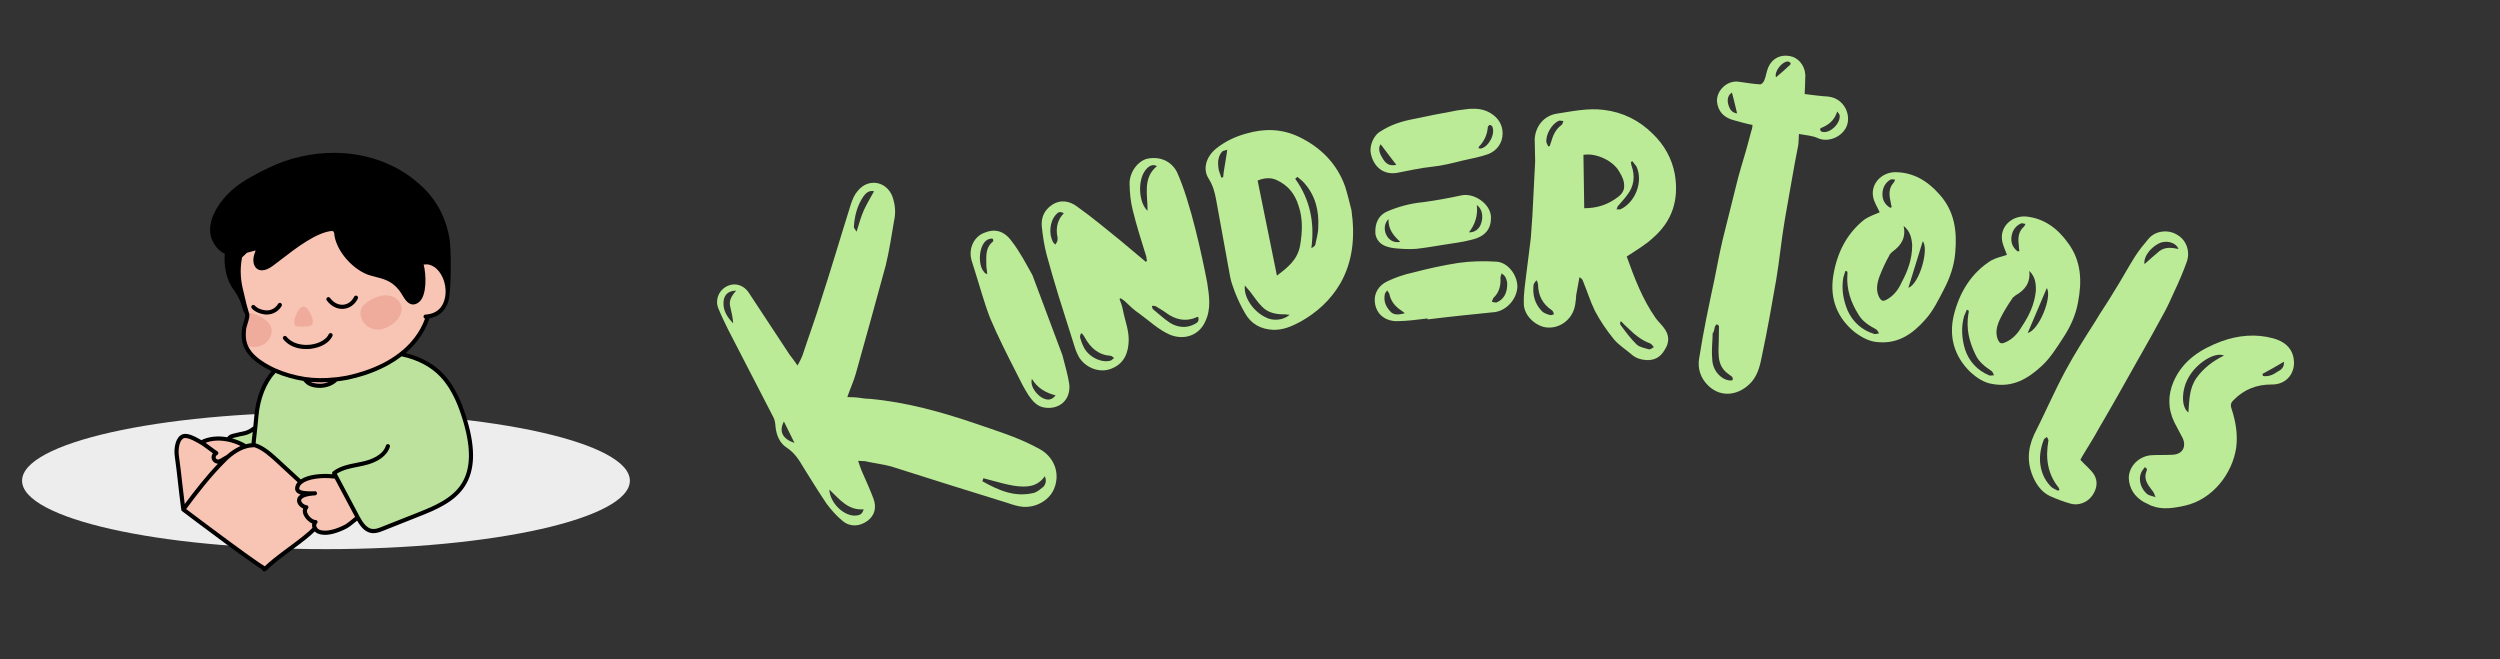 <svg xmlns="http://www.w3.org/2000/svg" xmlns:xlink="http://www.w3.org/1999/xlink" width="364" zoomAndPan="magnify" viewBox="0 0 273 72" height="96" preserveAspectRatio="xMidYMid meet" version="1.0"><rect x="0" y="0" width="273" height="72" fill="#333333" stroke="none"/><defs><filter x="0%" y="0%" width="100%" height="100%" id="f159309700"><feColorMatrix values="0 0 0 0 1 0 0 0 0 1 0 0 0 0 1 0 0 0 1 0" color-interpolation-filters="sRGB"/></filter><g/><clipPath id="87167231e7"><path d="M 2.41 45.02 L 68.781 45.02 L 68.781 59.965 L 2.41 59.965 Z M 2.41 45.02 " clip-rule="nonzero"/></clipPath><clipPath id="fbfa1c1920"><path d="M 35.594 45.02 C 17.27 45.02 2.41 48.363 2.41 52.492 C 2.41 56.617 17.27 59.965 35.594 59.965 C 53.922 59.965 68.781 56.617 68.781 52.492 C 68.781 48.363 53.922 45.02 35.594 45.02 " clip-rule="nonzero"/></clipPath><clipPath id="d32430f7d8"><path d="M 24 38 L 51.945 38 L 51.945 58 L 24 58 Z M 24 38 " clip-rule="nonzero"/></clipPath><clipPath id="ca2cf9a1ad"><path d="M 19 24 L 49 24 L 49 62.422 L 19 62.422 Z M 19 24 " clip-rule="nonzero"/></clipPath><mask id="e8d547ff07"><g filter="url(#f159309700)"><rect x="-27.3" width="327.6" fill="#000000" y="-7.2" height="86.4" fill-opacity="0.4"/></g></mask><clipPath id="43e651f00b"><path d="M 0.398 0.16 L 17.922 0.16 L 17.922 5.922 L 0.398 5.922 Z M 0.398 0.16 " clip-rule="nonzero"/></clipPath><clipPath id="cce57aae06"><rect x="0" width="18" y="0" height="6"/></clipPath><clipPath id="4eb6c4aeb6"><path d="M 19 16.672 L 51.945 16.672 L 51.945 62.422 L 19 62.422 Z M 19 16.672 " clip-rule="nonzero"/></clipPath></defs><g clip-path="url(#87167231e7)"><g clip-path="url(#fbfa1c1920)"><path fill="#ededed" d="M 2.41 45.02 L 68.781 45.02 L 68.781 59.965 L 2.41 59.965 Z M 2.41 45.02 " fill-opacity="1" fill-rule="nonzero"/></g></g><g clip-path="url(#d32430f7d8)"><path fill="#bce29e" d="M 50.562 52.984 C 50 53.852 49.199 54.484 48.301 54.996 C 47.492 55.465 46.602 55.824 45.738 56.168 C 44.418 56.691 43.102 57.215 41.785 57.738 C 41.41 57.887 41.016 58.035 40.617 57.984 C 39.879 57.891 39.418 57.164 39.062 56.5 C 39.055 56.488 39.047 56.477 39.039 56.465 C 38.922 56.242 38.805 56.023 38.691 55.805 C 38.023 54.555 37.359 53.305 36.695 52.055 C 35.223 51.859 33.562 52.035 32.828 52.648 C 32.035 51.918 31.242 51.184 30.449 50.453 C 29.613 49.684 28.77 48.906 27.812 48.609 C 27.762 48.609 27.711 48.609 27.664 48.613 C 27.129 48.625 26.613 48.781 26.133 49.02 L 26.656 48.652 C 26.148 48.363 25.57 48.141 24.969 48.012 L 24.984 47.938 L 26.23 47.406 C 26.23 47.406 26.23 47.406 26.234 47.406 C 26.32 47.391 26.406 47.375 26.492 47.359 C 26.984 47.27 27.293 47.133 27.816 46.734 L 27.867 46.742 C 27.836 47.062 27.805 47.383 27.77 47.703 C 27.805 47.383 27.836 47.062 27.867 46.742 C 27.945 46.027 27.93 46.195 27.992 45.48 C 28.168 43.406 28.98 41.09 30.684 39.898 L 30.75 39.746 C 31.785 40.207 32.176 39.781 33.254 39.949 C 33.312 40.035 33.383 40.113 33.453 40.188 C 33.551 40.281 33.645 40.359 33.727 40.414 C 33.75 40.43 33.77 40.438 33.789 40.449 C 34.098 40.617 34.488 40.684 34.848 40.691 C 34.918 40.691 34.984 40.691 35.055 40.691 C 35.645 40.656 36.305 40.441 36.699 39.988 C 36.801 39.977 36.906 39.965 37.008 39.949 C 37.219 39.922 37.434 39.891 37.656 39.855 C 37.766 39.836 37.875 39.816 37.984 39.793 C 38.598 39.664 39.191 39.504 39.762 39.316 C 40.551 39.059 41.293 38.75 41.988 38.387 L 42.02 38.449 C 44.336 38.559 46.668 39.301 48.258 40.992 C 49.559 42.379 50.289 44.207 50.824 46.035 C 51.496 48.332 51.867 50.98 50.562 52.984 Z M 50.562 52.984 " fill-opacity="1" fill-rule="nonzero"/></g><g clip-path="url(#ca2cf9a1ad)"><path fill="#f8c4b4" d="M 26.23 47.406 L 24.984 47.938 C 25.039 47.734 25.27 47.645 25.473 47.59 C 25.723 47.523 25.977 47.461 26.23 47.406 Z M 26.234 47.406 C 26.32 47.391 26.406 47.375 26.488 47.359 C 26.984 47.27 27.293 47.133 27.816 46.734 Z M 28.918 62.09 C 28.941 62.102 28.961 62.105 28.973 62.105 C 29.418 61.637 30.098 61.102 30.84 60.535 C 30.113 60.973 29.41 61.426 28.918 62.09 Z M 33.215 58.742 C 32.496 59.316 31.629 59.938 30.84 60.535 C 31.707 60.02 32.605 59.531 33.215 58.742 Z M 39.039 56.465 C 39.047 56.477 39.055 56.488 39.062 56.5 C 38.551 56.945 38.016 57.375 37.715 57.523 C 35.969 58.402 34.996 58.219 34.641 57.969 C 34.613 57.953 34.594 57.934 34.574 57.918 C 34.5 57.844 34.438 57.766 34.395 57.688 C 34.895 57.184 36.309 55.871 34.168 53.883 C 34.238 53.875 34.316 53.875 34.395 53.867 C 34.32 53.871 34.238 53.875 34.16 53.879 C 33.316 53.898 32.371 53.852 32.453 53.277 C 32.473 53.148 32.516 53.035 32.582 52.926 C 32.516 53.035 32.473 53.152 32.453 53.277 C 32.371 53.852 33.316 53.898 34.16 53.879 C 34.164 53.879 34.164 53.883 34.164 53.883 C 31.762 54.09 32.801 55.355 33.453 55.391 C 32.898 55.953 33.879 57.039 34.449 57.004 C 33.879 57.039 32.898 55.953 33.453 55.391 C 32.801 55.355 31.762 54.09 34.168 53.883 C 36.309 55.871 34.895 57.184 34.395 57.688 C 34.266 57.465 34.258 57.219 34.453 57.004 C 34.258 57.219 34.266 57.465 34.395 57.688 C 34.367 57.715 34.344 57.738 34.32 57.762 C 34.043 58.055 33.672 58.375 33.254 58.711 C 33.242 58.719 33.23 58.73 33.215 58.742 C 33.223 58.734 33.223 58.73 33.23 58.727 C 33.223 58.73 33.219 58.738 33.215 58.742 C 32.492 59.316 31.629 59.941 30.84 60.535 C 30.113 60.973 29.41 61.426 28.918 62.09 C 28.656 61.98 27.703 61.32 26.512 60.461 C 25.996 60.086 25.438 59.676 24.871 59.258 C 25.242 58.789 25.672 58.363 26.16 57.992 L 26.316 57.34 C 26.574 56.004 26.809 54.668 27.016 53.32 L 29.371 52.566 L 27.016 53.32 C 26.809 54.668 26.574 56.004 26.316 57.34 L 26.16 57.992 C 25.672 58.359 25.242 58.789 24.867 59.258 C 22.508 57.523 20.016 55.629 20.016 55.629 C 20.039 55.598 20.059 55.57 20.082 55.535 C 21.414 53.742 22.863 51.859 24.547 50.191 C 24.629 50.109 24.715 50.027 24.801 49.949 C 24.715 50.027 24.629 50.109 24.547 50.191 C 22.863 51.859 21.414 53.742 20.082 55.535 L 20.016 55.559 C 19.742 53.641 19.582 51.723 19.312 49.805 C 19.188 48.93 19.414 47.832 20.016 47.637 C 20.57 47.449 21.637 48.117 22.176 48.438 C 22.113 48.391 22.051 48.352 21.992 48.312 C 22.867 47.848 23.945 47.789 24.969 48.012 C 25.57 48.141 26.148 48.363 26.656 48.652 L 26.133 49.02 C 26.613 48.777 27.129 48.625 27.664 48.613 C 27.555 49.539 27.438 50.461 27.309 51.383 C 27.438 50.461 27.555 49.539 27.664 48.613 C 27.711 48.609 27.762 48.609 27.812 48.609 C 28.77 48.91 29.617 49.684 30.449 50.453 C 31.242 51.184 32.035 51.918 32.828 52.648 C 33.562 52.035 35.223 51.859 36.695 52.059 C 37.359 53.305 38.023 54.555 38.691 55.805 C 38.805 56.023 38.922 56.246 39.039 56.465 Z M 24.875 49.883 C 24.844 49.898 24.812 49.914 24.781 49.934 C 24.789 49.938 24.797 49.941 24.801 49.949 C 24.828 49.926 24.852 49.902 24.879 49.883 C 24.879 49.879 24.883 49.879 24.883 49.875 C 24.961 49.832 25.035 49.789 25.098 49.75 L 26.133 49.023 C 26.129 49.023 26.129 49.023 26.129 49.023 L 25.098 49.75 C 25.035 49.789 24.961 49.832 24.883 49.875 C 24.883 49.879 24.879 49.879 24.875 49.883 Z M 23.332 50 C 23.301 49.789 23.426 49.562 23.621 49.48 C 23.426 49.562 23.301 49.789 23.332 50 Z M 47.922 29.285 C 47.871 29.234 47.82 29.184 47.766 29.137 C 47.656 29.043 47.543 28.961 47.418 28.891 C 47.355 28.855 47.297 28.824 47.23 28.797 C 47.203 28.785 47.172 28.77 47.145 28.758 C 46.93 28.672 46.758 28.629 46.508 28.641 C 46.43 28.645 46.344 28.652 46.242 28.664 C 45.848 28.719 45.625 28.98 45.504 29.203 C 45.41 29.387 45.383 29.547 45.383 29.547 C 45.598 30.398 45.312 30.984 45.281 31.859 C 45.273 32.152 45.188 32.512 44.91 32.578 C 44.703 32.625 44.504 32.48 44.359 32.324 C 43.844 31.754 43.652 30.918 43.043 30.453 C 42.293 29.879 41.227 30.07 40.332 29.781 C 40.234 29.75 40.137 29.711 40.043 29.672 C 38.156 28.832 37.672 26.078 35.891 24.91 C 35.859 24.891 35.828 24.871 35.797 24.852 C 35.168 24.883 34.531 25.117 33.957 25.402 C 33.539 25.613 33.133 25.848 32.738 26.102 C 31.691 26.77 30.711 27.547 29.68 28.246 C 29.457 28.395 29.223 28.547 28.957 28.57 C 28.34 28.617 27.875 27.934 27.91 27.312 C 27.934 26.867 28.137 26.461 28.387 26.082 C 27.637 26.836 26.953 27.684 26.168 28.312 C 25.992 29.371 26.027 30.5 26.309 31.645 C 26.332 31.734 26.352 31.82 26.375 31.91 C 26.551 32.652 26.711 33.414 26.938 34.141 C 26.957 34.195 26.973 34.25 26.992 34.301 C 27.102 34.617 26.711 35.488 26.664 35.848 C 26.609 36.309 26.586 36.781 26.676 37.246 C 26.703 37.383 26.746 37.523 26.797 37.652 C 26.82 37.73 26.855 37.805 26.887 37.879 C 26.984 38.098 27.113 38.309 27.262 38.5 C 27.516 38.832 27.832 39.121 28.176 39.383 C 28.273 39.453 28.371 39.527 28.473 39.594 C 28.953 39.926 29.477 40.211 30.023 40.453 C 31.059 40.914 32.176 41.219 33.254 41.387 C 33.27 41.391 33.289 41.395 33.305 41.395 C 33.594 41.438 33.902 41.473 34.223 41.492 C 33.902 41.473 33.594 41.438 33.305 41.395 C 33.289 41.395 33.27 41.391 33.254 41.387 C 33.312 41.469 33.383 41.551 33.453 41.621 C 33.551 41.715 33.645 41.797 33.727 41.852 C 33.75 41.863 33.77 41.875 33.789 41.887 C 34.098 42.055 34.488 42.121 34.848 42.129 C 34.918 42.129 34.984 42.129 35.055 42.125 C 35.645 42.094 36.305 41.879 36.699 41.426 C 36.801 41.414 36.906 41.402 37.008 41.387 C 37.219 41.359 37.434 41.328 37.656 41.289 C 37.766 41.273 37.875 41.25 37.984 41.23 C 38.598 41.098 39.191 40.938 39.762 40.754 C 40.551 40.496 41.293 40.188 41.988 39.824 C 42.133 39.754 42.277 39.676 42.418 39.594 C 43.641 38.895 44.684 38.031 45.473 36.98 C 46.023 36.258 46.449 35.445 46.734 34.551 C 48.223 34.352 48.867 33.172 48.887 31.914 C 48.902 30.941 48.547 29.926 47.922 29.285 Z M 47.922 29.285 " fill-opacity="1" fill-rule="nonzero"/></g><g mask="url(#e8d547ff07)"><g transform="matrix(1, 0, 0, 1, 26, 32)"><g clip-path="url(#cce57aae06)"><g clip-path="url(#43e651f00b)"><path fill="#e08479" d="M 3.625 3.789 C 3.828 4.609 3.227 5.504 2.473 5.758 C 1.867 5.988 1.316 5.898 0.793 5.641 C 0.742 5.508 0.703 5.371 0.676 5.23 C 0.582 4.77 0.605 4.297 0.664 3.836 C 0.711 3.477 1.098 2.605 0.992 2.289 C 0.973 2.234 0.953 2.18 0.941 2.129 C 1.023 2.125 1.102 2.133 1.18 2.141 C 1.961 2.23 3.418 2.965 3.625 3.789 Z M 17.73 1.176 C 17.414 0.492 16.629 0.191 15.902 0.258 C 15.121 0.328 13.645 1.023 13.418 1.844 C 13.195 2.66 13.773 3.57 14.52 3.844 C 15.371 4.195 16.137 3.879 16.871 3.379 C 17.512 2.934 18.133 1.969 17.73 1.176 Z M 7.121 1.477 C 6.52 1.484 5.695 3.535 6.398 3.625 C 7.098 3.715 7.785 3.695 8.059 3.457 C 8.434 3.148 7.723 1.473 7.121 1.477 Z M 7.121 1.477 " fill-opacity="1" fill-rule="nonzero"/></g></g></g></g><g clip-path="url(#4eb6c4aeb6)"><path fill="#000000" d="M 51.039 45.973 C 50.574 44.383 49.855 42.367 48.422 40.84 C 47.395 39.746 45.977 38.965 44.301 38.551 C 44.816 38.109 45.266 37.629 45.652 37.117 C 46.199 36.402 46.617 35.605 46.902 34.754 C 48.496 34.473 49.09 33.125 49.109 31.93 C 49.273 30.453 49.262 27.055 49.086 26.051 C 48.48 22.59 46.672 20.77 45.16 19.57 C 42.82 17.715 39.73 16.691 36.461 16.691 C 34.004 16.691 31.551 17.254 29.359 18.312 C 28.102 18.922 26.664 19.652 25.547 20.57 C 24.164 21.711 21.941 24.461 23.445 26.727 C 23.758 27.199 24.121 27.523 24.547 27.711 C 24.418 29.07 24.75 30.59 25.453 31.555 C 25.797 32.027 26.004 32.355 26.246 32.938 C 26.297 33.066 26.344 33.223 26.391 33.383 C 26.477 33.676 26.57 33.992 26.738 34.25 L 26.777 34.379 C 26.824 34.512 26.672 34.992 26.594 35.25 C 26.52 35.477 26.461 35.672 26.441 35.82 C 26.391 36.223 26.348 36.754 26.453 37.293 C 26.484 37.441 26.527 37.59 26.578 37.73 C 26.609 37.812 26.645 37.895 26.68 37.973 C 26.785 38.203 26.918 38.426 27.082 38.637 C 27.336 38.965 27.648 39.27 28.039 39.566 C 28.141 39.641 28.242 39.715 28.344 39.781 C 28.746 40.059 29.188 40.309 29.656 40.531 C 28.621 41.707 27.938 43.465 27.766 45.461 L 27.75 45.652 C 27.715 46.086 27.715 46.086 27.668 46.508 L 27.66 46.57 C 27.195 46.922 26.922 47.051 26.449 47.137 L 26.203 47.184 C 26.199 47.184 26.191 47.184 26.184 47.188 C 25.934 47.238 25.672 47.301 25.414 47.371 C 25.281 47.406 24.965 47.496 24.82 47.75 C 23.777 47.562 22.785 47.672 21.988 48.062 C 21.23 47.621 20.469 47.246 19.941 47.422 C 19.227 47.656 18.945 48.832 19.086 49.836 C 19.223 50.789 19.332 51.762 19.438 52.703 C 19.543 53.648 19.652 54.625 19.789 55.59 C 19.789 55.594 19.793 55.594 19.793 55.598 C 19.781 55.676 19.809 55.762 19.879 55.812 C 19.902 55.832 22.402 57.723 24.734 59.441 C 25.305 59.859 25.863 60.27 26.379 60.645 C 27.793 61.664 28.375 62.043 28.629 62.195 C 28.633 62.258 28.664 62.32 28.723 62.363 C 28.762 62.391 28.809 62.406 28.855 62.406 C 28.918 62.406 28.977 62.379 29.023 62.328 C 29.066 62.32 29.105 62.297 29.137 62.262 C 29.59 61.789 30.285 61.238 30.977 60.719 C 31.242 60.516 31.516 60.312 31.789 60.109 C 32.324 59.715 32.875 59.305 33.359 58.918 L 33.395 58.891 C 33.812 58.551 34.129 58.273 34.371 58.031 C 34.387 58.047 34.402 58.062 34.414 58.078 C 34.449 58.113 34.488 58.141 34.512 58.156 C 34.633 58.242 34.938 58.406 35.484 58.406 C 36.016 58.406 36.773 58.25 37.812 57.727 C 38.055 57.605 38.445 57.32 39 56.852 C 39.387 57.527 39.859 58.117 40.59 58.211 C 40.656 58.219 40.719 58.223 40.777 58.223 C 41.176 58.223 41.555 58.074 41.867 57.949 C 43.188 57.426 44.504 56.902 45.82 56.379 C 46.766 56.004 47.613 55.656 48.41 55.195 C 49.465 54.598 50.23 53.914 50.75 53.109 C 51.855 51.41 51.949 49.074 51.039 45.973 Z M 28.598 39.406 C 28.5 39.34 28.402 39.27 28.312 39.203 C 27.953 38.93 27.664 38.656 27.438 38.359 C 27.297 38.176 27.18 37.984 27.09 37.785 C 27.086 37.777 27.086 37.77 27.082 37.762 C 27.055 37.703 27.027 37.641 27.004 37.578 C 26.961 37.453 26.922 37.328 26.895 37.199 C 26.805 36.727 26.844 36.246 26.887 35.879 C 26.902 35.77 26.961 35.582 27.023 35.387 C 27.188 34.852 27.293 34.484 27.207 34.234 L 27.176 34.141 L 27.156 34.074 C 26.984 33.535 26.852 32.961 26.723 32.41 C 26.68 32.223 26.637 32.039 26.594 31.855 L 26.527 31.59 C 26.262 30.5 26.215 29.41 26.391 28.348 C 26.406 28.258 26.426 28.168 26.445 28.078 C 26.613 27.93 26.777 27.77 26.938 27.605 C 26.973 27.598 27.012 27.59 27.047 27.578 C 27.324 27.508 27.621 27.434 27.91 27.344 C 27.906 27.371 27.906 27.395 27.906 27.422 C 27.652 27.949 27.605 28.512 27.75 28.906 C 27.891 29.297 28.199 29.52 28.602 29.52 C 28.953 29.52 29.363 29.348 29.82 29.012 C 30.09 28.816 30.406 28.57 30.738 28.312 C 32.277 27.125 34.57 25.348 36.285 25.215 C 36.352 25.207 36.418 25.207 36.484 25.207 C 36.484 25.27 36.484 25.336 36.488 25.402 C 36.602 27.406 38.695 29.625 40.496 30.098 L 40.836 30.188 C 42.012 30.488 42.793 30.691 43.602 31.719 C 43.695 31.84 43.793 32 43.895 32.168 C 44.207 32.676 44.555 33.25 45.113 33.25 C 45.336 33.25 45.566 33.152 45.793 32.957 C 46.637 32.227 46.539 29.918 46.262 28.891 C 46.266 28.891 46.266 28.891 46.266 28.891 C 46.27 28.891 46.273 28.891 46.273 28.891 C 46.363 28.879 46.445 28.871 46.52 28.867 C 46.719 28.859 46.852 28.883 47.062 28.969 L 47.086 28.98 C 47.105 28.984 47.121 28.992 47.137 29 C 47.195 29.027 47.254 29.055 47.309 29.086 C 47.414 29.148 47.516 29.219 47.617 29.305 C 47.664 29.348 47.715 29.395 47.762 29.445 C 48.336 30.031 48.68 30.977 48.66 31.91 C 48.652 32.422 48.488 34.09 46.703 34.328 C 46.625 34.336 46.547 34.344 46.461 34.352 C 46.336 34.359 46.242 34.465 46.25 34.59 C 46.254 34.688 46.324 34.766 46.414 34.793 C 46.145 35.531 45.77 36.219 45.293 36.844 C 44.551 37.832 43.547 38.691 42.305 39.398 C 42.168 39.477 42.027 39.551 41.887 39.625 C 41.215 39.973 40.477 40.281 39.691 40.535 C 39.125 40.723 38.535 40.883 37.945 41.008 C 37.844 41.027 37.742 41.047 37.641 41.062 L 37.617 41.066 C 37.402 41.105 37.188 41.137 36.98 41.164 L 36.945 41.168 C 36.859 41.18 36.77 41.188 36.684 41.199 C 36.684 41.199 36.68 41.199 36.68 41.199 C 36.676 41.199 36.676 41.199 36.672 41.199 C 35.484 41.336 34.359 41.324 33.324 41.168 L 33.289 41.164 C 32.168 40.988 31.07 40.672 30.113 40.246 C 29.57 40.004 29.059 39.723 28.598 39.406 Z M 35.863 41.723 C 35.617 41.824 35.34 41.887 35.043 41.902 C 34.977 41.902 34.914 41.902 34.852 41.902 C 34.484 41.895 34.156 41.82 33.914 41.695 C 34.281 41.73 34.664 41.75 35.051 41.75 C 35.32 41.75 35.59 41.738 35.863 41.723 Z M 25.531 47.809 C 25.777 47.742 26.023 47.684 26.266 47.633 C 26.27 47.633 26.273 47.629 26.277 47.629 L 26.531 47.582 C 26.945 47.504 27.246 47.395 27.598 47.164 C 27.555 47.609 27.508 48.016 27.461 48.398 C 27.254 48.414 27.043 48.453 26.832 48.512 C 26.816 48.488 26.793 48.469 26.766 48.453 C 26.332 48.207 25.848 48.008 25.348 47.871 C 25.418 47.84 25.496 47.82 25.531 47.809 Z M 24.922 48.23 C 25.391 48.332 25.852 48.496 26.277 48.707 C 26.195 48.742 26.113 48.777 26.031 48.816 C 25.602 49.031 25.172 49.324 24.75 49.691 C 24.723 49.707 24.695 49.723 24.668 49.738 L 24.484 49.844 C 24.371 49.91 24.258 49.977 24.164 50.035 C 24.031 50.113 23.914 50.18 23.801 50.18 C 23.691 50.18 23.574 50.086 23.555 49.977 C 23.531 49.867 23.605 49.734 23.707 49.691 C 23.785 49.66 23.836 49.586 23.848 49.504 C 23.855 49.418 23.816 49.336 23.746 49.293 C 23.496 49.129 23.211 48.914 22.934 48.711 C 22.77 48.586 22.605 48.465 22.449 48.352 C 23.16 48.082 24.02 48.039 24.922 48.23 Z M 19.887 52.652 C 19.781 51.707 19.672 50.73 19.535 49.77 C 19.422 48.984 19.621 48.004 20.082 47.852 C 20.516 47.707 21.496 48.297 21.969 48.578 L 22.055 48.629 C 22.246 48.762 22.457 48.918 22.668 49.074 C 22.859 49.219 23.059 49.367 23.246 49.5 C 23.129 49.66 23.074 49.867 23.113 50.062 C 23.176 50.383 23.477 50.633 23.797 50.633 C 23.797 50.633 23.801 50.633 23.801 50.633 C 22.434 52.07 21.227 53.629 20.172 55.043 C 20.066 54.242 19.973 53.434 19.887 52.652 Z M 33.117 58.531 L 33.074 58.566 C 32.602 58.945 32.051 59.352 31.52 59.746 C 31.246 59.949 30.969 60.156 30.703 60.355 C 30.051 60.852 29.391 61.367 28.918 61.84 C 28.703 61.719 28.133 61.352 26.645 60.277 C 26.133 59.906 25.578 59.5 25.012 59.082 C 25.008 59.082 25.004 59.078 25.004 59.078 C 23.031 57.625 20.941 56.051 20.328 55.586 C 21.566 53.922 23.023 52.02 24.707 50.352 C 24.785 50.273 24.867 50.195 24.953 50.117 L 25.02 50.059 C 25.027 50.051 25.035 50.047 25.043 50.039 C 25.434 49.695 25.836 49.422 26.234 49.223 C 26.703 48.988 27.172 48.859 27.637 48.844 C 27.648 48.84 27.66 48.84 27.676 48.84 C 27.707 48.84 27.742 48.836 27.777 48.836 C 28.68 49.129 29.5 49.887 30.297 50.621 L 32.5 52.656 C 32.352 52.832 32.262 53.031 32.23 53.242 C 32.203 53.434 32.254 53.602 32.371 53.738 C 32.48 53.863 32.641 53.945 32.836 54 C 32.52 54.199 32.434 54.445 32.434 54.66 C 32.441 55.039 32.758 55.379 33.105 55.531 C 33.031 55.75 33.055 56.004 33.176 56.266 C 33.344 56.633 33.719 57.02 34.105 57.168 C 34.059 57.32 34.066 57.48 34.125 57.641 C 33.887 57.887 33.555 58.18 33.117 58.531 Z M 37.613 57.324 C 35.625 58.32 34.852 57.844 34.758 57.773 C 34.75 57.77 34.742 57.766 34.73 57.754 C 34.672 57.695 34.625 57.637 34.59 57.574 C 34.578 57.555 34.57 57.535 34.562 57.52 C 34.473 57.316 34.582 57.199 34.617 57.156 C 34.68 57.09 34.695 56.988 34.656 56.906 C 34.613 56.824 34.527 56.773 34.438 56.781 C 34.203 56.789 33.766 56.473 33.586 56.074 C 33.48 55.852 33.492 55.672 33.613 55.547 C 33.676 55.484 33.695 55.391 33.664 55.309 C 33.633 55.227 33.555 55.168 33.465 55.164 C 33.23 55.152 32.891 54.883 32.887 54.652 C 32.883 54.441 33.223 54.191 34.191 54.109 C 34.234 54.105 34.277 54.102 34.324 54.098 L 34.383 54.094 L 34.41 54.094 C 34.531 54.086 34.625 53.977 34.617 53.855 C 34.609 53.73 34.508 53.629 34.383 53.641 L 34.355 53.645 C 34.285 53.645 34.215 53.648 34.156 53.652 C 33.336 53.672 32.852 53.598 32.707 53.438 C 32.688 53.414 32.668 53.379 32.676 53.309 C 32.703 53.129 32.801 52.965 32.973 52.824 C 33.586 52.309 35.047 52.086 36.551 52.266 L 37.355 53.777 C 37.734 54.488 38.113 55.199 38.492 55.91 C 38.586 56.09 38.68 56.27 38.777 56.449 C 38.223 56.918 37.832 57.215 37.613 57.324 Z M 50.375 52.863 C 49.895 53.605 49.18 54.238 48.188 54.801 C 47.414 55.25 46.582 55.59 45.656 55.961 C 44.336 56.48 43.02 57.004 41.699 57.527 C 41.371 57.66 41 57.805 40.648 57.762 C 40.043 57.684 39.629 57.078 39.27 56.414 C 39.262 56.402 39.258 56.391 39.25 56.379 C 39.246 56.371 39.242 56.363 39.238 56.359 C 39.121 56.137 39.004 55.918 38.891 55.699 C 38.508 54.984 38.133 54.273 37.754 53.562 L 36.895 51.953 C 36.859 51.879 36.82 51.809 36.781 51.734 C 37.438 51.297 38.266 51.133 39.07 50.977 C 39.301 50.93 39.527 50.883 39.754 50.832 C 41.262 50.492 42.266 49.77 42.574 48.793 C 42.613 48.672 42.547 48.547 42.43 48.508 C 42.312 48.469 42.184 48.535 42.145 48.656 C 41.797 49.758 40.434 50.215 39.652 50.391 C 39.434 50.441 39.207 50.484 38.984 50.531 C 38.062 50.711 37.113 50.898 36.352 51.488 C 36.266 51.555 36.238 51.68 36.293 51.777 C 36.293 51.777 36.297 51.781 36.297 51.785 C 35.062 51.68 33.645 51.816 32.844 52.355 L 30.602 50.289 C 29.77 49.523 28.914 48.73 27.914 48.406 C 27.977 47.91 28.031 47.367 28.094 46.766 L 28.117 46.555 C 28.164 46.129 28.164 46.129 28.199 45.691 L 28.215 45.5 C 28.383 43.539 29.062 41.828 30.086 40.723 C 31.016 41.121 32.062 41.422 33.129 41.598 C 33.18 41.66 33.234 41.723 33.293 41.781 C 33.395 41.887 33.504 41.977 33.609 42.043 C 33.629 42.055 33.648 42.066 33.68 42.086 C 34.066 42.297 34.527 42.348 34.848 42.355 C 34.918 42.355 34.988 42.355 35.066 42.352 C 35.766 42.312 36.41 42.051 36.805 41.641 C 36.871 41.633 36.934 41.625 37 41.617 L 37.039 41.613 C 37.25 41.586 37.473 41.551 37.691 41.512 L 37.719 41.508 C 37.82 41.492 37.922 41.473 38.031 41.453 C 38.645 41.32 39.25 41.16 39.832 40.969 C 40.641 40.703 41.402 40.387 42.09 40.027 C 42.246 39.949 42.395 39.871 42.527 39.793 C 43.004 39.52 43.449 39.227 43.859 38.91 C 45.594 39.281 47.059 40.047 48.094 41.148 C 49.461 42.605 50.156 44.559 50.609 46.102 C 51.477 49.07 51.402 51.281 50.375 52.863 Z M 29.137 34.348 C 29.027 34.348 28.91 34.34 28.789 34.316 C 27.855 34.16 27.496 33.672 27.48 33.652 C 27.406 33.551 27.43 33.41 27.531 33.336 C 27.629 33.262 27.773 33.285 27.844 33.387 C 27.855 33.398 28.125 33.746 28.863 33.871 C 29.898 34.043 30.34 33.227 30.359 33.191 C 30.418 33.082 30.551 33.039 30.664 33.098 C 30.773 33.152 30.816 33.289 30.762 33.398 C 30.578 33.754 30.027 34.348 29.137 34.348 Z M 35.68 32.801 C 35.605 32.703 35.629 32.559 35.73 32.488 C 35.828 32.414 35.969 32.434 36.043 32.535 C 36.426 33.055 36.953 33.324 37.492 33.273 C 37.992 33.227 38.43 32.902 38.668 32.406 C 38.723 32.297 38.855 32.25 38.969 32.301 C 39.082 32.355 39.129 32.492 39.074 32.605 C 38.77 33.242 38.191 33.664 37.535 33.723 C 37.477 33.73 37.418 33.73 37.359 33.73 C 36.723 33.73 36.121 33.398 35.68 32.801 Z M 30.938 37.047 C 30.859 36.945 30.875 36.805 30.973 36.727 C 31.07 36.648 31.215 36.668 31.289 36.766 C 31.922 37.566 33.051 37.738 33.902 37.637 C 34.852 37.52 35.633 37.074 35.895 36.504 C 35.945 36.391 36.082 36.34 36.195 36.391 C 36.309 36.441 36.355 36.578 36.305 36.691 C 35.977 37.414 35.074 37.949 33.957 38.086 C 33.773 38.109 33.598 38.117 33.422 38.117 C 32.387 38.117 31.48 37.734 30.938 37.047 Z M 30.938 37.047 " fill-opacity="1" fill-rule="nonzero"/></g><g fill="#bbeb96" fill-opacity="1"><g transform="translate(94.24, 63.986)"><g><path d="M -0.531 -13.664 C -0.215 -13.656 -0.02 -13.645 0.176 -13.633 C 1.113 -13.418 2.117 -13.309 3.082 -13.047 C 7.293 -11.711 11.508 -10.379 15.766 -9.07 C 16.312 -8.883 16.934 -8.676 17.52 -8.637 C 19.008 -8.555 20.441 -9.441 20.902 -10.707 C 21.43 -12.074 21.074 -13.562 19.871 -14.562 C 19.516 -14.859 19.09 -15.051 18.637 -15.293 C 16.684 -16.297 14.551 -16.953 12.441 -17.68 C 8.621 -18.988 4.812 -20.055 0.777 -20.43 C 0.219 -20.422 -0.301 -20.559 -0.887 -20.598 C -1.082 -20.613 -1.398 -20.617 -1.715 -20.625 C -1.363 -21.641 -0.992 -22.418 -0.773 -23.23 C 0.312 -27.113 1.418 -31.07 2.48 -35 C 2.871 -36.605 3.117 -38.25 3.387 -39.844 C 3.602 -40.781 3.523 -41.676 3.18 -42.605 C 2.5 -44.219 0.559 -44.543 -0.574 -43.141 C -0.918 -42.754 -1.133 -42.258 -1.316 -41.711 C -2.426 -38.191 -3.461 -34.652 -4.594 -31.184 C -5.23 -29.125 -5.965 -27.137 -6.625 -25.129 C -6.75 -24.805 -6.906 -24.527 -7.148 -24.074 C -7.492 -24.566 -7.754 -24.918 -7.992 -25.219 C -9.488 -27.492 -10.953 -29.715 -12.449 -31.988 C -13.039 -32.902 -14.074 -33.184 -14.969 -32.668 C -15.816 -32.18 -16.172 -31.16 -15.777 -30.262 C -15.465 -29.5 -15.105 -28.766 -14.75 -28.035 C -13.102 -24.848 -11.457 -21.66 -9.812 -18.473 C -9.621 -18.141 -9.574 -17.73 -9.551 -17.367 C -9.449 -16.426 -9.082 -15.57 -8.301 -15.082 C -7.488 -14.547 -6.984 -13.773 -6.523 -12.973 C -5.691 -11.633 -4.859 -10.297 -3.98 -8.984 C -3.453 -8.289 -2.879 -7.617 -2.188 -7.07 C -1.371 -6.414 -0.355 -6.496 0.484 -7.105 C 1.277 -7.688 1.52 -8.578 1.117 -9.602 C 0.746 -10.574 0.297 -11.57 -0.125 -12.52 C -0.266 -12.875 -0.383 -13.184 -0.531 -13.664 Z M 13.152 -11.762 C 13.449 -11.684 13.82 -11.582 14.117 -11.504 C 14.934 -11.281 15.746 -11.062 16.508 -10.938 C 17.734 -10.766 19 -10.742 19.852 -11.984 C 20.078 -11.484 19.93 -11.09 19.703 -10.832 C 19.398 -10.594 19.031 -10.258 18.645 -10.16 C 16.559 -9.652 14.785 -10.449 13.027 -11.438 C 13.094 -11.539 13.086 -11.66 13.152 -11.762 Z M -3.68 -10.535 C -2.547 -9.434 -1.598 -8.227 0.07 -8.371 C -0.09 -7.777 -0.426 -7.711 -0.789 -7.688 C -1.977 -7.57 -3.59 -8.961 -3.68 -10.535 Z M 1.203 -43.098 C 0.809 -42.371 0.387 -41.688 0.086 -41.016 C -0.215 -40.34 -0.418 -39.598 -0.703 -38.684 C -0.895 -39.012 -0.992 -39.078 -1 -39.199 C -0.922 -40.371 -0.652 -41.531 0.066 -42.57 C 0.316 -42.902 0.684 -43.238 1.203 -43.098 Z M -13.852 -32.246 C -14.422 -31.605 -14.684 -31.078 -14.473 -30.387 C -14.344 -29.832 -14.215 -29.281 -14.176 -28.676 C -14.801 -29.32 -15.281 -30.047 -15.234 -30.949 C -15.211 -31.777 -14.727 -32.242 -13.852 -32.246 Z M -7.48 -15.617 C -8.793 -16.051 -9.207 -16.879 -8.637 -17.957 C -8.254 -17.176 -7.922 -16.492 -7.48 -15.617 Z M -7.48 -15.617 "/></g></g></g><g fill="#bbeb96" fill-opacity="1"><g transform="translate(115.51, 52.265)"><g><path d="M -2.77 -22.227 C -3.469 -23.461 -4.137 -24.773 -5.035 -25.926 C -5.883 -27.098 -6.918 -27.312 -8.016 -26.848 C -9.09 -26.457 -9.75 -25.234 -9.445 -23.949 C -9.371 -23.625 -9.223 -23.277 -9.125 -22.906 C -8.559 -21.141 -8.07 -19.285 -7.383 -17.512 C -6.516 -15.461 -5.5 -13.473 -4.488 -11.484 C -4.078 -10.656 -3.691 -9.875 -3.184 -9.086 C -2.738 -8.449 -2.262 -7.883 -1.445 -7.758 C 0.195 -7.508 1.434 -8.617 1.254 -10.309 C 1.102 -11.363 0.758 -12.457 0.508 -13.473 Z M -7.703 -22.324 C -7.914 -22.414 -7.984 -22.441 -8.027 -22.543 C -8.758 -23.293 -8.625 -25.355 -7.828 -25.984 C -7.699 -26.098 -7.5 -26.184 -7.328 -26.195 C -7.23 -26.238 -7.109 -26.23 -7.066 -26.129 C -7.043 -26.078 -7.031 -25.906 -7.082 -25.887 C -8.004 -25.145 -7.785 -24.059 -7.797 -23.109 C -7.762 -22.891 -7.727 -22.668 -7.703 -22.324 Z M -2.824 -10.891 C -2.23 -9.902 -1.363 -9.383 -0.238 -9.09 C -0.66 -8.559 -1.074 -8.562 -1.504 -8.734 C -2.121 -8.945 -3.098 -10.008 -2.824 -10.891 Z M -2.824 -10.891 "/></g></g></g><g fill="#bbeb96" fill-opacity="1"><g transform="translate(121.045, 49.586)"><g><path d="M 1.203 -16.945 C 1.258 -16.961 1.309 -16.98 1.293 -17.031 C 1.496 -16.926 1.648 -16.801 1.801 -16.68 C 2.293 -16.207 2.781 -15.734 3.359 -15.348 C 4.461 -14.559 5.461 -13.562 6.773 -13.008 C 8.324 -12.418 9.914 -12.977 10.574 -14.492 C 11.23 -15.84 11 -17.301 10.781 -18.715 C 10.258 -21.453 8.984 -27.484 7.492 -30.77 C 6.875 -32 5.633 -32.52 4.289 -32.266 C 3.273 -32.059 2.289 -30.84 2.305 -29.531 C 2.32 -28.57 2.41 -27.574 2.652 -26.625 C 3.07 -24.934 3.609 -23.227 4.129 -21.57 C 4.129 -21.398 4.176 -21.242 4.211 -21.141 C 4.176 -21.07 4.121 -21.055 4.086 -20.988 C 3.156 -21.773 2.156 -22.598 1.223 -23.387 C -0.301 -24.613 -1.773 -25.855 -3.387 -27 C -4.219 -27.648 -5.246 -27.836 -6.184 -27.199 C -6.984 -26.664 -7.355 -25.863 -7.285 -24.914 C -7.184 -23.867 -7.027 -22.832 -6.77 -21.832 C -6.332 -20.266 -5.91 -18.746 -5.438 -17.242 C -4.832 -15.328 -4.227 -13.41 -3.641 -11.547 C -3.527 -11.184 -3.375 -10.891 -3.227 -10.598 C -2.523 -9.453 -1.09 -8.879 0.102 -9.254 C 1.395 -9.664 2.062 -10.613 2.188 -12.02 C 2.332 -13.375 1.785 -14.566 1.562 -15.809 C 1.484 -16.238 1.32 -16.586 1.203 -16.945 Z M 9.793 -14.984 C 9.957 -14.469 9.66 -14.316 9.316 -14.152 C 8.434 -13.703 7.473 -13.855 6.691 -14.352 C 6.047 -14.773 5.473 -15.332 4.859 -15.82 C 4.777 -15.91 4.777 -16.082 4.746 -16.184 C 4.867 -16.164 5.023 -16.215 5.156 -16.145 C 5.516 -15.914 5.922 -15.703 6.297 -15.422 C 7.266 -14.699 8.375 -14.426 9.535 -14.902 C 9.57 -14.973 9.688 -14.953 9.793 -14.984 Z M 4.266 -26.566 C 3.301 -27.457 3.184 -29.809 3.973 -30.914 C 4.363 -31.492 4.863 -31.707 5.289 -31.441 C 3.703 -30.145 4.293 -28.281 4.266 -26.566 Z M -2.91 -13.203 C -2.793 -13.012 -2.641 -12.887 -2.59 -12.734 C -1.941 -11.57 -1.078 -10.82 0.262 -10.727 C 0.383 -10.711 0.48 -10.57 0.617 -10.5 C 0.48 -10.398 0.355 -10.246 0.254 -10.215 C -0.781 -9.887 -2.281 -10.668 -2.742 -11.773 C -2.895 -12.066 -2.992 -12.379 -3.09 -12.688 C -3.137 -12.844 -3.066 -12.98 -3.047 -13.102 C -2.996 -13.117 -2.961 -13.184 -2.91 -13.203 Z M -4.875 -26.301 C -5.523 -25.645 -5.723 -24.84 -5.617 -23.961 C -5.555 -23.754 -5.539 -23.531 -5.578 -23.289 C -5.598 -23.172 -5.719 -23.02 -5.789 -22.883 C -5.875 -22.969 -6.012 -23.039 -6.043 -23.145 C -6.547 -24.012 -6.418 -25.418 -5.738 -26.145 C -5.492 -26.449 -5.285 -26.516 -4.875 -26.301 Z M -4.875 -26.301 "/></g></g></g><g fill="#bbeb96" fill-opacity="1"><g transform="translate(136.353, 44.674)"><g><path d="M 11.223 -21.742 C 11.012 -22.59 10.805 -23.434 10.531 -24.32 C 9.637 -26.809 7.879 -28.586 5.461 -29.746 C 3.59 -30.621 1.707 -30.664 -0.285 -30.082 C -1.492 -29.75 -2.609 -29.215 -3.57 -28.434 C -4.676 -27.516 -5.039 -26.18 -4.355 -25.145 C -3.887 -24.402 -3.699 -23.664 -3.551 -22.863 C -3.047 -20.086 -2.543 -17.309 -2.027 -14.477 C -1.918 -13.891 -1.707 -13.32 -1.492 -12.754 C -1.188 -11.98 -0.828 -11.219 -0.422 -10.52 C 0.238 -9.316 1.281 -8.73 2.676 -8.656 C 3.781 -8.637 4.652 -9.016 5.609 -9.52 C 7.414 -10.512 8.93 -11.891 9.984 -13.68 C 11.41 -16.148 11.629 -18.891 11.223 -21.742 Z M 3.086 -14.578 C 2.391 -18.094 1.664 -21.496 0.98 -24.957 C 1.645 -25.242 2.402 -25.328 3.066 -25.008 C 4.27 -24.453 5.043 -23.543 5.457 -22.184 C 5.934 -20.781 5.863 -19.332 5.625 -17.91 C 5.363 -16.316 4.254 -15.453 3.086 -14.578 Z M 5.32 -25.359 C 5.582 -25.133 5.836 -24.957 6.043 -24.719 C 7.289 -23.344 7.703 -21.656 7.598 -19.816 C 7.598 -19.207 7.387 -18.562 7.277 -17.934 C 7.242 -17.82 7.051 -17.672 6.848 -17.582 C 7.223 -20.355 6.703 -22.91 5.082 -25.152 C 5.18 -25.227 5.223 -25.289 5.32 -25.359 Z M 4.473 -10.305 C 3.812 -9.688 2.617 -9.582 1.816 -10.043 C 0.484 -10.684 -0.574 -12.258 -0.414 -13.5 C -0.207 -13.262 -0.059 -13.07 0.078 -12.93 C 0.578 -12.301 0.969 -11.656 1.504 -11.145 C 2.113 -10.539 2.918 -10.355 3.801 -10.348 C 3.961 -10.379 4.141 -10.301 4.473 -10.305 Z M -3 -25.281 C -3.047 -25.551 -3.211 -25.852 -3.262 -26.117 C -3.387 -26.812 -3.406 -27.527 -2.906 -28.113 C -2.766 -28.25 -2.543 -28.234 -2.34 -28.328 C -2.363 -28.156 -2.387 -27.988 -2.41 -27.816 C -2.52 -27.191 -2.617 -26.512 -2.723 -25.883 C -2.746 -25.715 -2.762 -25.492 -2.785 -25.32 C -2.84 -25.312 -2.891 -25.301 -3 -25.281 Z M -3 -25.281 "/></g></g></g><g fill="#bbeb96" fill-opacity="1"><g transform="translate(150.593, 41.93)"><g><path d="M 5.301 -7.156 C 5.301 -7.102 5.301 -7.102 5.305 -7.051 C 7.734 -7.352 10.223 -7.605 12.656 -7.852 C 13.949 -8.035 15.074 -9.297 15.105 -10.656 C 15.086 -11.906 14.086 -13.266 12.828 -13.355 C 11.465 -13.441 10.105 -13.418 8.703 -13.227 C 7.031 -12.969 5.367 -12.602 3.758 -12.18 C 2.738 -11.961 1.777 -11.633 0.879 -11.199 C -0.02 -10.766 -0.57 -9.918 -0.461 -8.945 C -0.32 -7.488 0.859 -6.793 2.105 -6.863 C 3.195 -6.875 4.219 -7.039 5.301 -7.156 Z M 13.988 -11.137 C 14.059 -9.945 13.609 -9.211 12.812 -8.895 C 12.652 -8.887 12.484 -8.93 12.32 -8.977 C 12.367 -9.086 12.41 -9.305 12.512 -9.422 C 13.129 -10 13.305 -10.773 13.258 -11.586 C 13.246 -11.746 13.348 -11.918 13.391 -12.082 C 13.562 -11.93 13.73 -11.828 13.797 -11.672 C 13.918 -11.461 13.93 -11.242 13.988 -11.137 Z M 2.82 -7.723 C 2.23 -7.578 1.746 -7.496 1.348 -7.801 C 0.77 -8.367 0.461 -9 0.633 -9.824 C 0.676 -9.992 0.832 -10.109 0.879 -10.223 C 1 -10.062 1.059 -9.961 1.121 -9.855 C 1.273 -9.047 1.742 -8.477 2.422 -8.023 C 2.531 -7.977 2.594 -7.871 2.82 -7.723 Z M 9.855 -30.043 C 9.262 -29.957 8.613 -29.918 8.023 -29.773 C 6.621 -29.531 5.172 -29.23 3.773 -28.934 C 2.484 -28.695 1.254 -28.297 0.156 -27.582 C -0.688 -27.098 -1.055 -25.883 -0.902 -25.184 C -0.602 -23.68 0.539 -22.766 2.047 -23.07 C 3.281 -23.305 4.516 -23.59 5.762 -23.719 C 6.895 -23.836 8.023 -24.117 9.148 -24.402 C 10.113 -24.621 11.031 -24.781 11.934 -25.105 C 12.891 -25.488 13.496 -26.336 13.492 -27.371 C 13.492 -28.297 13.012 -29.082 12.168 -29.578 C 11.434 -30.027 10.668 -30.09 9.855 -30.043 Z M 1.887 -23.93 C 1.188 -23.781 0.742 -23.973 0.316 -24.766 C -0.043 -25.34 -0.074 -25.883 0.18 -26.172 C 0.711 -25.438 1.297 -24.711 1.887 -23.93 Z M 10.863 -25.75 C 10.918 -25.809 10.855 -25.914 10.91 -25.918 C 11.477 -26.492 11.812 -27.219 11.875 -28.039 C 11.871 -28.148 12.027 -28.266 12.078 -28.27 C 12.184 -28.328 12.305 -28.172 12.359 -28.121 C 12.73 -27.328 11.996 -25.926 11.141 -25.711 C 11.031 -25.707 10.977 -25.703 10.863 -25.75 Z M -0.402 -16.457 C -0.379 -16.023 -0.07 -15.387 0.602 -15.098 C 1.047 -14.906 1.539 -14.828 1.977 -14.797 C 2.688 -14.73 3.34 -14.715 4.047 -14.754 C 5.02 -14.863 5.988 -15.027 7.012 -15.195 C 8.035 -15.363 9.117 -15.48 10.133 -15.758 C 11.637 -16.113 12.242 -16.965 12.223 -18.215 C 12.191 -19.684 10.324 -20.934 8.934 -20.582 C 7.59 -20.289 6.191 -20.043 4.84 -19.855 C 3.434 -19.723 2.094 -19.371 0.82 -18.809 C 0.027 -18.438 -0.473 -17.648 -0.402 -16.457 Z M 10.68 -19.539 C 11.246 -19.137 11.398 -18.332 11.168 -17.609 C 10.992 -16.949 10.469 -16.535 9.816 -16.555 C 10.473 -17.406 10.801 -18.352 10.68 -19.539 Z M 1.031 -18.008 C 0.984 -16.918 1.57 -16.188 2.316 -15.523 C 1.672 -15.379 1.109 -15.672 0.805 -16.254 C 0.5 -16.836 0.57 -17.547 1.031 -18.008 Z M 1.031 -18.008 "/></g></g></g><g fill="#bbeb96" fill-opacity="1"><g transform="translate(165.807, 40.909)"><g><path d="M 11.832 -12.895 C 12.859 -13.586 13.883 -14.168 14.695 -14.93 C 16.84 -16.793 17.547 -19.141 17.082 -21.895 C 16.766 -23.602 15.941 -25.074 14.668 -26.305 C 13.191 -27.77 11.402 -28.656 9.352 -28.906 C 7.625 -29.133 5.914 -28.762 4.207 -28.5 C 2.777 -28.273 1.879 -27.137 1.781 -25.73 C 1.781 -24.914 1.832 -24.094 1.832 -23.277 C 1.75 -21.324 1.609 -19.32 1.531 -17.363 C 1.473 -16.551 1.418 -15.738 1.359 -14.926 C 1.219 -13.633 1.02 -12.34 0.879 -11.098 C 0.746 -9.961 0.562 -8.887 0.594 -7.797 C 0.566 -6.602 1.633 -5.492 2.809 -5.195 C 3.988 -4.949 5.227 -5.516 5.848 -6.617 C 6.215 -7.242 6.27 -8 6.316 -8.707 C 6.418 -9.352 6.57 -9.996 6.672 -10.641 C 6.879 -10.516 6.98 -10.402 7.027 -10.289 C 7.492 -9.168 7.848 -8 8.371 -6.93 C 8.949 -5.855 9.641 -4.828 10.395 -3.906 C 10.945 -3.215 11.781 -2.723 12.449 -2.129 C 12.914 -1.773 13.395 -1.629 13.934 -1.594 C 14.855 -1.527 15.535 -1.918 15.973 -2.703 C 16.457 -3.43 16.508 -4.191 16.016 -4.93 C 15.723 -5.387 15.312 -5.742 15.012 -6.145 C 13.527 -8.262 12.656 -10.605 11.832 -12.895 Z M 7.191 -18.168 C 7.164 -20.133 7.133 -22.039 7.105 -24 C 8.43 -24.234 10.383 -23.391 11.055 -22.094 C 11.352 -21.637 11.586 -21.078 11.547 -20.535 C 11.574 -20.152 11.27 -19.684 10.926 -19.434 C 9.832 -18.586 8.66 -18.176 7.191 -18.168 Z M 12.445 -23.305 C 12.598 -23.129 12.746 -22.902 12.895 -22.727 C 13.652 -21.098 12.789 -18.816 11.156 -18.059 C 11.047 -18.012 10.887 -18.078 10.719 -18.035 C 10.785 -18.191 10.797 -18.355 10.914 -18.457 C 11.211 -18.816 11.562 -19.172 11.863 -19.586 C 12.637 -20.566 12.766 -21.648 12.359 -22.82 C 12.312 -22.93 12.324 -23.094 12.277 -23.207 C 12.332 -23.258 12.387 -23.254 12.445 -23.305 Z M 11.234 -5.809 C 11.434 -5.574 11.691 -5.34 11.945 -5.105 C 12.66 -4.402 13.43 -3.75 14.387 -3.41 C 14.547 -3.348 14.695 -3.117 14.793 -3.004 C 14.625 -2.906 14.395 -2.703 14.234 -2.77 C 13.754 -2.91 13.215 -3.004 12.91 -3.297 C 12.246 -3.941 11.699 -4.688 11.152 -5.434 C 11.102 -5.488 11.113 -5.652 11.121 -5.762 C 11.121 -5.762 11.18 -5.812 11.234 -5.809 Z M 2.02 -10.309 C 2.059 -10.09 2.16 -9.973 2.148 -9.812 C 2.176 -8.613 2.656 -7.707 3.645 -7.039 C 3.801 -6.922 3.844 -6.754 3.887 -6.59 C 3.719 -6.547 3.551 -6.449 3.445 -6.512 C 3.125 -6.586 2.805 -6.719 2.602 -6.895 C 1.785 -7.715 1.527 -8.711 1.66 -9.844 C 1.719 -9.895 1.727 -10.004 1.785 -10.055 C 1.789 -10.109 1.848 -10.16 2.02 -10.309 Z M 3.25 -24.918 C 3.207 -25.086 3.105 -25.203 3.062 -25.367 C 2.957 -26.191 3.641 -27.395 4.426 -27.723 C 4.535 -27.77 4.75 -27.699 4.914 -27.688 C 4.848 -27.531 4.836 -27.367 4.719 -27.266 C 4.031 -26.77 3.766 -26.082 3.551 -25.336 C 3.488 -25.23 3.48 -25.066 3.418 -24.961 C 3.363 -24.965 3.305 -24.914 3.25 -24.918 Z M 3.25 -24.918 "/></g></g></g><g fill="#bbeb96" fill-opacity="1"><g transform="translate(181.412, 41.909)"><g><path d="M 15.656 -31.641 C 15.684 -32.355 15.723 -32.844 15.719 -33.398 C 15.82 -34.484 15.176 -35.438 14.289 -35.723 C 13.031 -36.078 12.086 -35.484 11.688 -34.566 C 11.488 -34.109 11.438 -33.566 11.238 -33.105 C 11.145 -32.902 10.93 -32.668 10.77 -32.699 C 10.004 -32.738 9.258 -32.883 8.449 -32.984 C 7.211 -33.168 5.992 -32.023 6.086 -30.789 C 6.211 -29.711 6.852 -29.035 8.016 -28.754 C 8.645 -28.578 9.273 -28.398 9.965 -28.266 C 9.926 -28.051 9.938 -27.828 9.852 -27.68 C 9.664 -26.996 9.465 -26.262 9.27 -25.523 C 8.914 -24.266 8.516 -23.07 8.215 -21.801 C 7.715 -19.797 7.203 -17.738 6.703 -15.734 C 6.371 -14.305 6.094 -12.867 5.812 -11.426 C 5.211 -8.613 4.598 -5.746 4.148 -2.844 C 3.93 -1.727 4.266 -0.609 5.156 0.227 C 6.602 1.613 8.609 1.23 9.891 -0.238 C 10.609 -1.094 10.816 -2.16 11.016 -3.172 C 11.594 -5.879 12.078 -8.66 12.555 -11.391 C 12.914 -13.531 13.113 -15.707 13.477 -17.848 C 13.824 -19.938 14.238 -22.07 14.59 -24.16 C 14.703 -24.746 14.828 -25.387 14.941 -25.973 C 15.016 -26.344 14.988 -26.793 15.031 -27.281 C 15.777 -27.137 16.488 -27.109 17.098 -26.824 C 18.164 -26.34 19.652 -26.883 20.211 -28.047 C 20.777 -29.262 20.043 -31.176 18.199 -31.367 C 17.379 -31.418 16.52 -31.527 15.656 -31.641 Z M 5.676 -5.59 C 5.77 -5.793 5.82 -6.059 5.863 -6.273 C 5.938 -6.371 6.012 -6.465 6.074 -6.508 C 6.172 -6.434 6.32 -6.352 6.301 -6.242 C 6.312 -5.742 6.266 -5.199 6.277 -4.699 C 6.27 -4.094 6.219 -3.551 6.277 -2.984 C 6.336 -2.145 6.699 -1.465 7.438 -0.988 C 7.535 -0.914 7.629 -0.844 7.727 -0.77 C 7.898 -0.512 7.805 -0.312 7.535 -0.363 C 7.262 -0.359 6.949 -0.477 6.703 -0.633 C 5.969 -1.109 5.57 -1.906 5.562 -2.738 C 5.473 -3.695 5.598 -4.609 5.613 -5.547 C 5.613 -5.547 5.664 -5.539 5.676 -5.59 Z M 19.211 -29.734 C 19.34 -29.543 19.438 -29.469 19.469 -29.352 C 19.633 -28.488 18.469 -27.332 17.617 -27.5 C 17.508 -27.52 17.414 -27.594 17.371 -27.656 C 17.328 -27.723 17.367 -27.934 17.422 -27.922 C 18.262 -28.258 18.906 -28.742 19.211 -29.734 Z M 7.719 -31.797 C 7.906 -31.043 8.102 -30.34 8.277 -29.531 C 7.785 -29.574 7.52 -29.902 7.379 -30.316 C 7.117 -30.973 7.285 -31.551 7.719 -31.797 Z M 12.523 -33.465 C 12.316 -34.113 13.195 -35.215 13.855 -35.199 C 13.961 -35.176 14.059 -35.102 14.102 -35.039 C 14.145 -34.977 14.125 -34.867 14.059 -34.824 C 13.582 -34.367 13.055 -33.914 12.523 -33.465 Z M 12.523 -33.465 "/></g></g></g><g fill="#bbeb96" fill-opacity="1"><g transform="translate(195.545, 44.611)"><g><path d="M 9.719 -21.43 C 9.191 -21.195 8.562 -20.992 8.055 -20.641 C 6.027 -19.051 4.992 -16.812 4.629 -14.367 C 4.285 -11.973 5.066 -9.91 6.969 -8.355 C 7.754 -7.77 8.625 -7.273 9.637 -7.242 C 11.805 -7.082 13.344 -8.195 14.652 -9.664 C 15.512 -10.594 16.121 -11.824 16.699 -12.953 C 17.375 -14.223 17.863 -15.605 17.969 -17.051 C 18.18 -19.375 17.891 -21.566 16.238 -23.387 C 14.938 -24.871 13.355 -25.816 11.363 -25.809 C 9.871 -25.762 8.746 -24.516 8.996 -23.133 C 9.098 -22.531 9.484 -21.957 9.719 -21.43 Z M 12.328 -19.938 C 13.059 -19.371 13.215 -18.582 13.266 -17.828 C 13.262 -16.352 12.805 -15.07 12.129 -13.805 C 11.766 -13.004 11.266 -12.309 10.453 -11.879 C 10.043 -11.664 9.902 -11.766 9.672 -12.121 C 9.246 -12.938 9.449 -13.781 9.742 -14.543 C 10.02 -15.254 10.367 -16 10.746 -16.676 C 10.793 -16.832 10.961 -17.008 11.113 -17.129 C 12.062 -17.805 12.613 -18.656 12.328 -19.938 Z M 6.18 -14.969 C 6.199 -14.848 6.219 -14.727 6.188 -14.625 C 6.082 -13.008 6.559 -11.609 7.395 -10.27 C 7.84 -9.508 8.551 -9.059 9.332 -8.645 C 9.473 -8.543 9.582 -8.34 9.652 -8.203 C 9.48 -8.199 9.277 -8.094 9.121 -8.141 C 7.773 -8.559 6.793 -9.434 6.219 -10.691 C 5.73 -11.867 5.531 -13.062 5.746 -14.305 C 5.812 -14.512 5.891 -14.773 5.973 -15.031 C 6.074 -15 6.129 -14.984 6.18 -14.969 Z M 12.848 -13.184 C 13.395 -14.945 13.906 -16.605 14.422 -18.266 C 15.129 -17.422 14.055 -13.602 12.848 -13.184 Z M 10.844 -21.934 C 10.27 -22.281 9.984 -22.824 10.02 -23.496 C 10.043 -24.117 10.34 -24.707 10.949 -25.027 C 11.07 -25.047 11.227 -25 11.398 -25.004 C 11.363 -24.898 11.316 -24.742 11.234 -24.656 C 10.711 -24.078 10.727 -23.391 10.895 -22.656 C 10.938 -22.418 10.977 -22.176 11.031 -21.988 C 10.961 -21.953 10.895 -21.918 10.844 -21.934 Z M 10.844 -21.934 "/></g></g></g><g fill="#bbeb96" fill-opacity="1"><g transform="translate(207.319, 48.173)"><g><path d="M 11.836 -20.34 C 11.285 -20.16 10.637 -20.02 10.098 -19.719 C 7.918 -18.344 6.664 -16.223 6.055 -13.828 C 5.473 -11.48 6.039 -9.352 7.777 -7.609 C 8.5 -6.945 9.312 -6.363 10.32 -6.23 C 12.461 -5.852 14.105 -6.805 15.555 -8.137 C 16.5 -8.973 17.23 -10.137 17.922 -11.203 C 18.723 -12.395 19.348 -13.723 19.598 -15.148 C 20.043 -17.438 19.977 -19.648 18.52 -21.625 C 17.371 -23.234 15.895 -24.336 13.91 -24.531 C 12.422 -24.633 11.176 -23.508 11.289 -22.105 C 11.324 -21.5 11.652 -20.887 11.836 -20.34 Z M 14.277 -18.59 C 14.949 -17.953 15.023 -17.152 14.996 -16.398 C 14.844 -14.93 14.262 -13.699 13.461 -12.508 C 13.02 -11.75 12.453 -11.109 11.598 -10.762 C 11.172 -10.59 11.043 -10.703 10.848 -11.082 C 10.504 -11.938 10.793 -12.758 11.16 -13.484 C 11.508 -14.164 11.93 -14.871 12.375 -15.508 C 12.438 -15.656 12.625 -15.812 12.789 -15.922 C 13.797 -16.492 14.43 -17.289 14.277 -18.59 Z M 7.66 -14.266 C 7.668 -14.145 7.676 -14.023 7.633 -13.926 C 7.367 -12.328 7.699 -10.887 8.395 -9.469 C 8.758 -8.664 9.422 -8.148 10.16 -7.656 C 10.289 -7.543 10.375 -7.332 10.43 -7.188 C 10.262 -7.203 10.047 -7.117 9.898 -7.18 C 8.598 -7.73 7.711 -8.699 7.266 -10.008 C 6.898 -11.227 6.824 -12.438 7.16 -13.652 C 7.246 -13.852 7.352 -14.102 7.461 -14.352 C 7.559 -14.309 7.609 -14.289 7.66 -14.266 Z M 14.109 -11.816 C 14.832 -13.516 15.512 -15.117 16.191 -16.715 C 16.809 -15.805 15.359 -12.113 14.109 -11.816 Z M 13.004 -20.727 C 12.465 -21.133 12.238 -21.703 12.34 -22.363 C 12.426 -22.977 12.781 -23.535 13.422 -23.793 C 13.543 -23.801 13.691 -23.738 13.863 -23.723 C 13.82 -23.625 13.758 -23.473 13.664 -23.395 C 13.09 -22.871 13.035 -22.188 13.129 -21.441 C 13.145 -21.199 13.16 -20.957 13.195 -20.762 C 13.125 -20.734 13.051 -20.707 13.004 -20.727 Z M 13.004 -20.727 "/></g></g></g><g fill="#bbeb96" fill-opacity="1"><g transform="translate(218.815, 53.07)"><g><path d="M 8.363 -2.855 C 8.387 -2.902 8.488 -3.094 8.566 -3.238 C 9.18 -4.266 9.863 -5.316 10.426 -6.367 C 11.805 -8.711 13.156 -11.125 14.512 -13.543 C 15.531 -15.336 16.578 -17.18 17.578 -19.047 C 17.938 -19.715 18.246 -20.41 18.582 -21.156 C 19.098 -22.234 19.566 -23.34 19.961 -24.422 C 20.406 -25.598 19.934 -26.898 18.879 -27.461 C 17.898 -28.047 16.508 -27.867 15.781 -26.965 C 15.277 -26.371 14.75 -25.73 14.316 -25.039 C 13.531 -23.797 12.84 -22.504 12.051 -21.262 C 11.363 -20.09 10.605 -19.02 9.941 -17.895 C 8.828 -16.152 7.684 -14.363 6.711 -12.543 C 5.48 -10.246 4.469 -7.895 3.312 -5.617 C 2.562 -3.984 2.52 -2.406 3.301 -0.758 C 3.715 0.078 4.277 0.75 5.07 1.113 C 5.812 1.449 6.535 1.711 7.281 1.926 C 8.078 2.168 9.105 1.855 9.664 1.043 C 10.168 0.328 10.312 -0.516 9.848 -1.258 C 9.477 -1.828 8.902 -2.258 8.363 -2.855 Z M 5.938 0.527 C 5.648 0.375 5.289 0.242 5.102 0.02 C 3.684 -1.477 3.742 -3.539 4.391 -5.102 C 4.441 -5.195 4.59 -5.242 4.715 -5.359 C 4.758 -5.211 4.879 -5.09 4.875 -4.965 C 4.531 -3.059 4.773 -1.324 5.996 0.191 C 6.016 0.262 6.039 0.336 6.086 0.363 C 6.035 0.457 5.961 0.48 5.938 0.527 Z M 19.078 -25.879 C 18.305 -26.047 17.602 -26.113 16.984 -25.645 C 16.438 -25.199 15.938 -24.727 15.363 -24.23 C 15.219 -25.109 16.223 -26.297 17.254 -26.609 C 18.035 -26.805 18.852 -26.492 19.078 -25.879 Z M 19.078 -25.879 "/></g></g></g><g fill="#bbeb96" fill-opacity="1"><g transform="translate(227.059, 57.382)"><g><path d="M 7.027 -2.57 C 7.328 -2.441 7.559 -2.293 7.859 -2.16 C 9.102 -1.684 10.273 -1.895 11.551 -2.168 C 14.582 -2.859 16.727 -5.68 17.137 -8.516 C 17.324 -10.008 17.066 -11.406 16.609 -12.801 C 16.48 -13.207 16.582 -13.461 16.879 -13.723 C 18.008 -14.867 19.387 -15.402 21 -15.395 C 22.656 -15.359 23.734 -16.73 23.379 -18.379 C 23.137 -19.508 22.301 -20.113 21.211 -20.426 C 19.293 -20.957 17.367 -20.777 15.508 -20.105 C 13.293 -19.273 11.352 -18.07 10.316 -15.766 C 9.66 -14.25 9.664 -12.762 10.379 -11.266 C 10.703 -10.668 10.984 -10.098 11.309 -9.5 C 11.715 -8.527 11.215 -7.754 10.16 -7.723 C 9.422 -7.68 8.668 -7.715 7.93 -7.676 C 6.531 -7.609 5.402 -6.465 5.406 -5.168 C 5.453 -4.039 6.039 -3.145 7.027 -2.57 Z M 11.914 -12.34 C 11.078 -12.945 11.172 -14.891 11.949 -16.195 C 12.773 -17.668 14.727 -18.992 15.801 -18.559 C 14.562 -17.938 13.547 -17.168 12.793 -16.105 C 12.012 -14.992 12.016 -13.699 11.914 -12.34 Z M 7.336 -6.25 C 7.352 -6.176 7.414 -6.07 7.355 -5.98 C 6.988 -5.117 7.434 -4.504 7.926 -3.863 C 8.125 -3.672 8.234 -3.344 8.328 -3.086 C 8.027 -3.219 7.711 -3.23 7.438 -3.406 C 6.719 -3.996 6.434 -4.957 6.738 -5.73 C 6.812 -5.941 7.004 -6.141 7.152 -6.367 C 7.199 -6.34 7.242 -6.309 7.336 -6.25 Z M 22.348 -17.883 C 22.402 -17.266 22.031 -16.988 21.641 -16.789 C 21.164 -16.449 20.625 -16.219 20.051 -16.328 C 20.035 -16.402 20.02 -16.48 20.004 -16.555 C 20.781 -16.957 21.512 -17.391 22.348 -17.883 Z M 22.348 -17.883 "/></g></g></g></svg>
